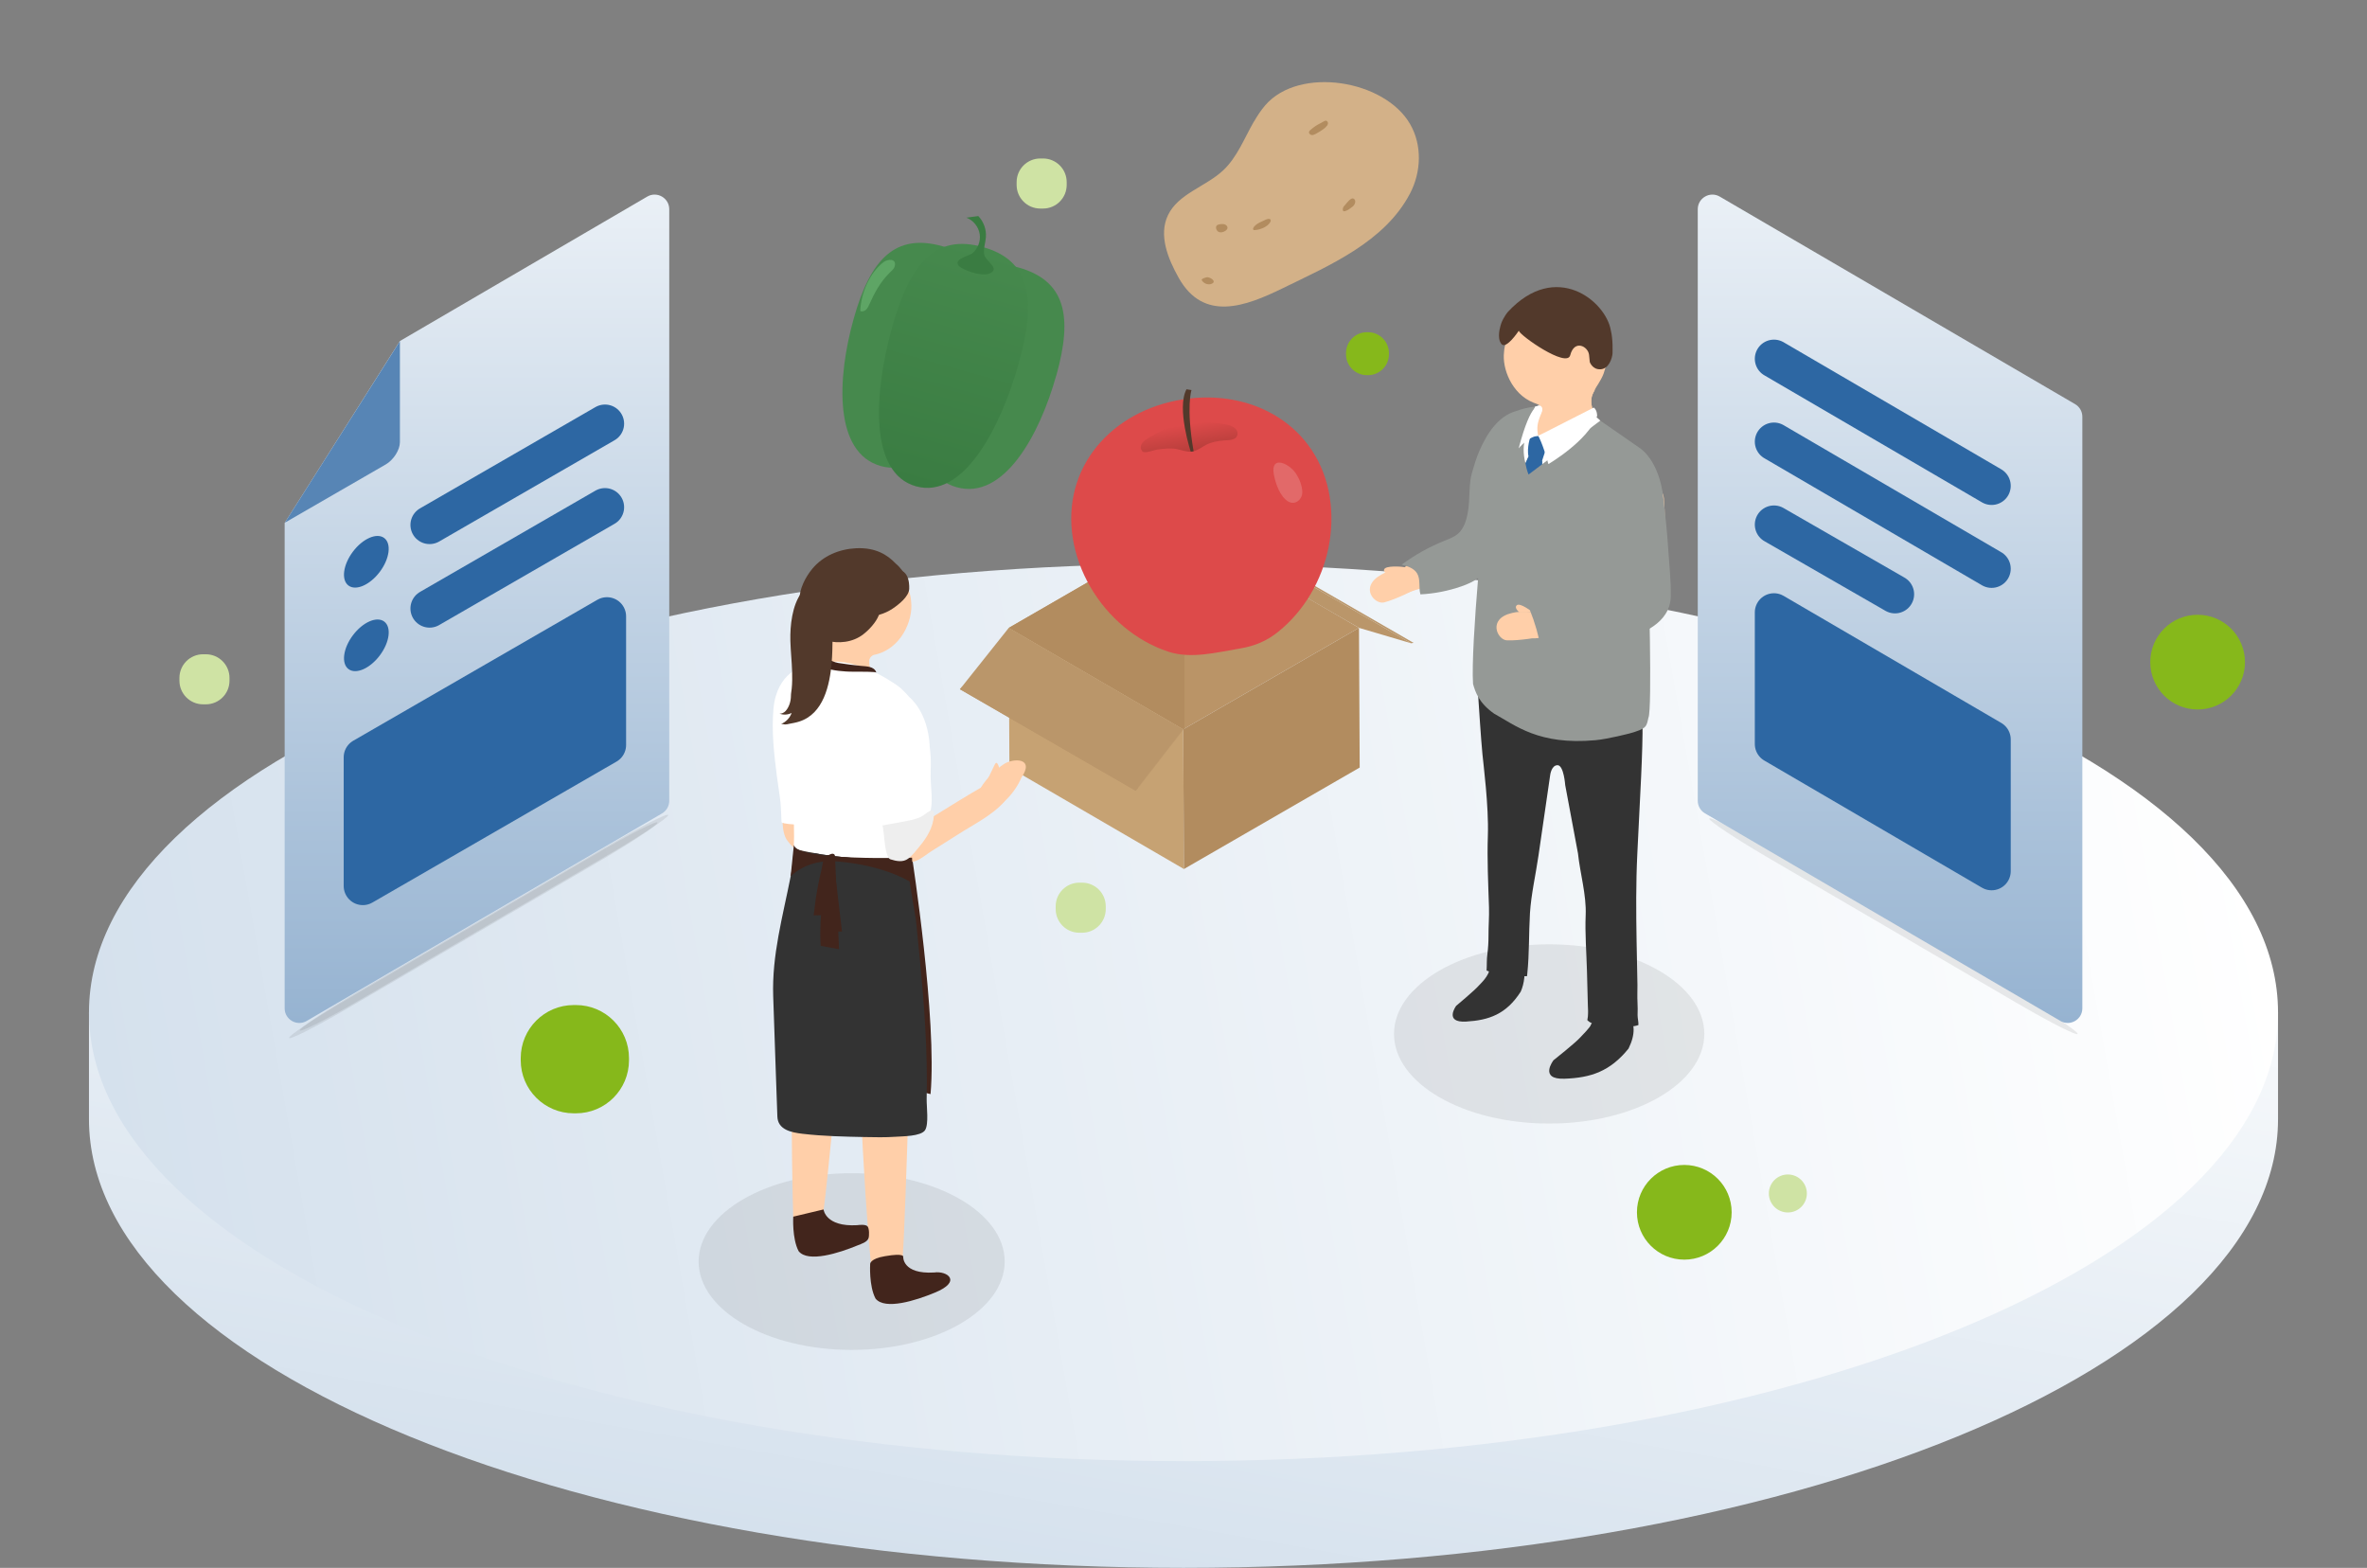 <svg width="308" height="204" viewBox="0 0 308 204" fill="none" xmlns="http://www.w3.org/2000/svg">
<rect x="0" y="0" width="308" height="204" fill="#808080" stroke="none"/>
<mask id="mask0_1204_61165" style="mask-type:alpha" maskUnits="userSpaceOnUse" x="0" y="0" width="308" height="204">
<rect x="0.541" width="306.919" height="204" rx="8" fill="#D9D9D9"/>
</mask>
<g mask="url(#mask0_1204_61165)">
</g>
<path d="M292.362 131.736C277.163 106.19 220.989 87.233 154 87.233C87.011 87.233 30.837 106.199 15.638 131.736H11.577V145.621C11.577 177.866 75.341 204 154 204C232.659 204 296.423 177.866 296.423 145.621V131.736H292.362Z" fill="url(#paint0_linear_1204_61165)"/>
<path d="M154 190.115C232.658 190.115 296.423 163.978 296.423 131.736C296.423 99.494 232.658 73.357 154 73.357C75.342 73.357 11.577 99.494 11.577 131.736C11.577 163.978 75.342 190.115 154 190.115Z" fill="url(#paint1_linear_1204_61165)"/>
<path d="M160.745 70.49L161.076 70.454L183.939 83.649L183.608 83.695L160.745 70.49Z" fill="#BA966A"/>
<path d="M131.257 81.701L153.963 94.897L176.835 81.692L154.129 68.496L131.257 81.701Z" fill="#BA9467"/>
<path d="M153.963 94.897L154.129 94.805V68.496L131.257 81.701L153.963 94.897Z" fill="#B28C5F"/>
<path d="M183.608 83.695L176.835 81.692L153.715 68.34L160.745 70.49L183.608 83.695Z" fill="#BA966A"/>
<path d="M131.257 81.701L131.349 99.868L154.055 113.073L153.963 94.897L131.257 81.701Z" fill="#C6A273"/>
<path d="M153.963 94.897L154.055 113.073L176.927 99.868L176.835 81.692L153.963 94.897Z" fill="#B28C5F"/>
<path d="M147.77 102.882L153.963 94.897L131.257 81.701L124.907 89.677L147.77 102.882Z" fill="#BA966A"/>
<path d="M147.77 102.882L148.092 102.524L154.285 94.538L153.964 94.897L147.77 102.882Z" fill="#BA966A"/>
<path d="M124.907 89.677L125.229 89.319L148.092 102.524L147.77 102.882L124.907 89.677Z" fill="#BA966A"/>
<path d="M195.802 70.702C195.627 70.352 195.407 70.022 195.186 69.709C194.892 69.286 194.58 68.864 194.157 68.561C193.734 68.257 193.192 68.092 192.696 68.23C191.896 68.459 191.023 69.24 190.297 69.663C189.489 70.132 188.68 70.6 187.881 71.069C187.081 71.538 186.282 71.988 185.473 72.42C184.665 72.852 183.442 73.21 182.781 73.808C182.183 74.341 181.715 75.581 182 76.298C182.285 77.015 182.606 77.364 183.746 76.904C186.19 76.142 188.662 75.471 191.106 74.708C192.485 74.276 196.39 73.716 196.142 71.758C196.096 71.391 195.967 71.032 195.802 70.702Z" fill="#FFCFA9"/>
<path opacity="0.1" d="M201.582 146.191C212.732 146.191 221.77 140.97 221.77 134.53C221.77 128.089 212.732 122.869 201.582 122.869C190.432 122.869 181.393 128.089 181.393 134.53C181.393 140.97 190.432 146.191 201.582 146.191Z" fill="#333333"/>
<path d="M196.427 125.579C195.489 125.754 194.019 125.249 193.826 125.974C193.826 126.939 192.604 128.033 192.429 128.235C191.905 128.851 189.48 130.872 189.48 130.872C189.48 130.872 187.844 133.096 190.784 132.921C193.725 132.747 195.995 131.975 197.878 129.034C198.338 128.024 198.577 126.397 198.145 125.432C197.263 124.826 197.492 125.212 196.408 125.57L196.427 125.579Z" fill="#333333"/>
<path d="M208.281 132.269C207.472 132.517 207.178 133.013 207.013 133.326C206.985 133.62 205.818 134.769 205.616 134.998C204.991 135.697 202.142 137.957 202.142 137.957C202.142 137.957 200.194 140.484 203.594 140.356C206.994 140.236 209.512 139.409 211.911 136.432C212.848 134.52 212.701 133.142 212.002 132.205C211.001 131.479 209.549 131.883 208.29 132.26L208.281 132.269Z" fill="#333333"/>
<path d="M196.123 126.976C195.609 126.921 195.103 126.82 194.607 126.691C194.221 126.59 193.854 126.416 193.477 126.296C193.458 126.296 193.44 126.287 193.44 126.269C193.44 126.259 193.44 126.241 193.44 126.232C193.486 125.533 193.44 124.835 193.541 124.146C193.642 123.356 193.688 122.565 193.688 121.775C193.679 120.535 193.789 119.294 193.752 118.053C193.651 114.948 193.495 111.823 193.605 108.717C193.734 104.885 193.008 99.326 192.898 98.122C192.705 96.064 192.457 92.287 192.31 90.008C192.016 87.049 191.584 84.357 192.043 82.923L209.402 88.179C209.402 88.179 213.61 85.211 213.73 93.877C213.785 97.681 213.417 103.443 213.05 111.143C212.866 114.92 212.894 118.697 212.958 122.473C212.995 124.366 213.031 126.259 213.068 128.152C213.077 128.915 213.031 129.696 213.077 130.459C213.114 130.983 213.096 131.534 213.087 132.076C213.087 132.526 213.215 132.931 213.197 133.372C212.921 133.482 212.581 133.528 212.278 133.565C211.855 133.62 211.432 133.648 211.01 133.666C210.155 133.693 209.31 133.648 208.464 133.528C208.152 133.482 207.83 133.427 207.536 133.308C207.417 133.262 207.297 133.197 207.169 133.142C207.058 133.096 206.939 133.05 206.838 132.977C206.792 132.949 206.755 132.912 206.709 132.876C206.663 132.839 206.59 132.793 206.562 132.747C206.535 132.701 206.544 132.683 206.562 132.637C206.59 132.517 206.608 132.398 206.617 132.278C206.627 132.039 206.654 131.81 206.645 131.571C206.645 131.313 206.627 131.065 206.617 130.808C206.581 129.301 206.535 127.794 206.498 126.296C206.434 123.898 206.231 121.463 206.332 119.064C206.443 116.464 205.607 113.643 205.331 111.042L203.668 102.147C203.668 102.147 203.493 99.638 202.703 99.565C201.885 99.528 201.72 100.805 201.72 100.805C201.72 100.805 200.984 105.823 200.185 111.364C199.827 113.836 199.238 116.344 199.082 118.825C198.926 121.453 199.009 124.091 198.733 126.71C198.724 126.811 198.715 126.921 198.696 127.022C198.696 127.041 197.382 126.995 197.263 127.004C196.895 127.013 196.528 127.022 196.16 126.976H196.123Z" fill="#333333"/>
<path d="M184.15 76.702C184.15 76.702 181.632 77.998 180.097 78.384C178.884 78.687 176.826 76.417 179.721 74.772C180.704 74.138 183.378 73.504 185.207 73.725L184.15 76.711V76.702Z" fill="#FFCFA9"/>
<path d="M182.331 73.743C182.331 73.743 180.281 73.559 180.107 74.092C179.941 74.635 180.888 74.699 180.888 74.699L182.9 73.817L182.331 73.743Z" fill="#FFCFA9"/>
<path d="M195.655 60.419C194.975 60.575 195.986 55.98 193.137 58.737C192.521 59.335 192.273 61.264 192.062 62.1C191.796 63.166 191.612 64.251 191.465 65.335C191.263 66.897 190.72 68.616 190.895 70.196C190.941 70.637 191.106 71.088 191.419 71.391C191.841 71.795 192.457 71.905 193.036 72.007C193.367 72.062 193.725 72.117 194.038 71.988C195.131 71.556 196.078 71.244 196.629 70.086C197.134 69.029 197.208 67.807 197.456 66.686C197.925 64.628 198.366 62.569 198.788 60.502C197.024 60.502 196.822 61.641 195.646 60.419H195.655Z" fill="#FFCFA9"/>
<path d="M215.403 74.506C215.09 69.856 214.723 66.364 214.723 66.364C214.723 66.364 214.906 66.144 214.327 63.359C213.785 60.281 210.799 57.414 207.233 55.006C207.233 55.006 204.265 54.657 201.058 52.985C200.369 52.718 198.531 53.003 197.3 53.481C194.911 54.133 193.431 56.523 192.503 58.664C192.108 59.574 191.823 60.52 191.547 61.476C191.492 61.659 191.446 61.852 191.41 62.036C191.134 63.47 191.262 64.94 191.042 66.383C190.867 67.54 190.546 68.772 189.636 69.516C189.158 69.902 188.57 70.114 188 70.343C186.006 71.143 184.113 72.19 182.386 73.468C183.139 73.67 183.966 73.918 184.38 74.579C184.876 75.379 184.573 76.436 184.83 77.336C186.64 77.244 188.432 76.895 190.151 76.298C190.922 76.031 191.685 75.701 192.338 75.223C191.887 80.608 191.511 86.544 191.676 88.988C191.97 90.054 192.457 91.487 194.433 92.866C197.162 94.355 200.213 96.983 207.592 96.312C209.227 96.165 212.039 95.43 212.048 95.43C214.3 94.796 214.235 94.547 214.493 93.399C215.026 92.388 214.493 74.294 214.493 74.294L215.403 74.506Z" fill="#959996"/>
<path d="M216.514 64.931C216.67 66.769 216.652 68.625 216.634 70.472C216.624 72.236 216.588 73.991 216.542 75.756C216.514 76.794 216.569 77.897 216.441 78.926C216.349 79.679 215.843 80.194 215.126 80.561C214.906 80.672 214.658 80.745 214.419 80.782C213.454 80.948 211.809 80.754 211.138 79.918C210.468 79.082 210.624 77.042 210.504 75.995C210.21 73.513 209.889 71.014 209.833 68.514C209.659 59.16 216.238 61.65 216.523 64.931H216.514Z" fill="#FFCFA9"/>
<path d="M200.442 82.886C200.442 82.886 197.658 83.392 196.077 83.318C194.828 83.254 193.514 80.488 196.767 79.753C197.897 79.431 200.635 79.597 202.326 80.341L200.452 82.886H200.442Z" fill="#FFCFA9"/>
<path d="M199.441 79.652C199.441 79.652 197.814 78.384 197.382 78.742C196.951 79.1 197.713 79.67 197.713 79.67L199.441 79.652Z" fill="#FFCFA9"/>
<path d="M215.577 79.045C215.54 80.571 214.336 81.49 212.949 81.673C209.209 82.436 204.614 82.592 200.176 83.006C198.972 83.217 198.724 82.813 198.595 82.05C198.457 81.287 199.174 80.176 199.873 79.771C201.812 78.65 204.991 78.384 207.169 77.731C208.97 77.189 212.103 75.581 213.941 76.426C214.924 76.877 215.614 77.943 215.586 79.027L215.577 79.045Z" fill="#FFCFA9"/>
<path d="M205.46 55.383L206.645 53.628L213.28 58.232C213.28 58.232 215.908 59.711 216.459 64.922C216.707 67.136 216.946 69.36 217.084 71.593C217.213 73.587 217.442 75.572 217.406 77.575C217.341 81.113 213.61 82.565 210.771 83.318C209.108 83.759 207.408 84.007 205.699 84.164C205.257 84.201 200.553 84.614 200.525 84.449C200.213 82.703 199.726 80.993 199.064 79.358C200.112 79.091 201.15 78.816 202.197 78.549C203.76 78.145 205.34 77.74 206.801 77.061C207.656 76.665 208.51 76.151 208.997 75.342C209.742 74.138 209.439 72.815 209.264 71.51C208.529 66.107 206.774 60.704 205.45 55.383H205.46Z" fill="#959996"/>
<path d="M200.672 59.932V60.401L208.235 54.731C208.235 54.731 206.517 52.902 203.962 52.746C201.417 52.599 199.744 52.893 199.744 52.893C198.715 56.311 197.824 57.579 198.494 60.281C198.715 59.73 198.899 59.399 198.899 59.399L200.672 59.923V59.932Z" fill="white"/>
<path d="M200.58 53.72C200.58 53.72 200.543 53.793 200.534 53.821C200.24 54.428 200.066 54.428 199.992 54.4L199.505 55.87L200.157 56.706L207.362 53.729C207.334 53.665 207.334 53.61 207.297 53.545C207.279 53.49 207.261 53.444 207.252 53.389C206.948 52.342 207.04 51.744 207.224 51.312C207.224 51.303 207.233 51.294 207.233 51.285C207.261 51.23 207.279 51.184 207.297 51.147C207.297 51.147 207.325 51.101 207.334 51.073C207.399 50.945 207.472 50.825 207.536 50.706L207.527 50.697C207.527 50.688 207.546 50.669 207.546 50.66C207.665 50.43 207.803 50.21 207.941 49.998C207.959 49.962 207.977 49.934 207.996 49.916C208.042 49.842 208.079 49.778 208.115 49.704C208.419 49.217 208.676 48.675 208.768 48.28C209.209 46.957 209.797 44.448 208.529 42.307C207.178 40.019 203.309 38.723 198.972 41.682C198.972 41.682 198.908 41.682 198.908 41.691C197.869 42.16 196.307 43.143 195.839 44.953C195.82 45.008 195.811 45.064 195.802 45.119C195.756 45.339 195.719 45.569 195.71 45.808C195.443 47.931 196.693 51.23 199.505 52.378C199.652 52.443 199.79 52.489 199.946 52.544C199.983 52.553 200.075 52.59 200.194 52.654C200.295 52.709 200.396 52.773 200.488 52.874C200.654 53.058 200.746 53.334 200.571 53.72H200.58Z" fill="#FFCFA9"/>
<path d="M207.555 50.669C207.555 50.669 207.537 50.697 207.537 50.706C207.463 50.825 207.399 50.945 207.344 51.073C207.344 51.073 207.316 51.129 207.307 51.156C207.307 51.156 207.27 51.248 207.243 51.294C207.243 51.303 207.242 51.312 207.233 51.322C207.05 51.763 206.967 52.36 207.261 53.398C207.178 53.527 207.077 53.692 206.958 53.849C206.93 53.885 206.902 53.913 206.875 53.95C206.618 54.271 206.296 54.593 205.928 54.758C205.91 54.777 205.892 54.786 205.864 54.786C205.846 54.795 205.837 54.804 205.818 54.804C205.726 54.823 205.625 54.85 205.542 54.878C205.193 54.988 204.881 55.126 204.715 55.282C204.385 55.594 203.539 56.247 202.51 56.293C201.968 56.32 201.361 56.173 200.764 55.696C200.314 55.319 200.332 54.823 199.946 54.427C199.946 54.418 199.965 54.4 199.974 54.391C200.02 54.336 200.066 54.29 200.13 54.244C200.13 54.244 200.13 54.244 200.139 54.244C200.268 54.17 200.415 54.041 200.534 53.83C200.553 53.793 200.571 53.766 200.58 53.729C200.755 53.343 200.663 53.067 200.498 52.884C200.406 52.783 200.305 52.709 200.204 52.663C200.47 52.727 202.547 53.169 203.953 52.764C203.953 52.764 203.962 52.764 203.971 52.764C203.999 52.755 204.486 52.608 205.092 52.36C205.781 52.075 206.627 51.652 207.114 51.138C207.141 51.119 207.16 51.101 207.178 51.083C207.307 50.972 207.426 50.844 207.527 50.706C207.546 50.697 207.546 50.687 207.555 50.678V50.669Z" fill="#FFCFA9"/>
<path d="M209.834 45.918C209.788 46.653 209.337 47.986 208.272 48.05C207.206 48.114 206.866 47.104 206.866 47.104C206.829 46.755 206.801 46.433 206.774 46.176C206.645 45.054 204.862 44.126 204.32 46.222C203.879 47.931 197.787 43.667 197.63 43.033C196.904 44.099 195.811 45.367 195.352 44.733C195.269 44.632 195.214 44.503 195.159 44.374C194.846 43.474 195.306 42.206 195.342 42.086V42.077C195.673 41.204 196.197 40.598 196.197 40.598C202.446 33.834 208.961 39.164 209.604 42.987C209.907 44.182 209.824 45.872 209.824 45.909L209.834 45.918Z" fill="#52392B"/>
<path d="M198.898 59.408C198.632 58.315 199.156 56.716 199.156 56.716H200.157L201.343 57.864L200.663 59.941C200.663 59.941 199.055 60.06 198.889 59.417L198.898 59.408Z" fill="#2D67A3"/>
<path d="M207.389 53.031L200.167 56.706C200.167 56.706 200.736 57.681 201.481 60.382C201.481 60.382 206.599 57.405 207.821 54.115C207.821 54.115 207.858 53.408 207.389 53.022V53.031Z" fill="white"/>
<path d="M197.63 58.324C197.63 58.324 198.871 56.771 200.167 56.706C200.13 56.679 200.102 56.412 200.093 56.367C199.937 55.374 200.176 54.712 200.552 53.784C200.654 53.536 200.791 53.15 200.58 52.92C200.562 52.893 200.442 52.783 200.405 52.783C200.387 52.783 199.266 52.011 197.621 58.315L197.63 58.324Z" fill="white"/>
<path d="M200.672 60.401V59.932L198.898 59.408C198.898 59.408 198.724 59.739 198.494 60.29C198.669 61.246 198.898 61.742 198.898 61.742L200.672 60.41V60.401Z" fill="#2D67A3"/>
<path d="M127.572 46.102C125.385 53.913 120.726 62.349 114.615 60.639C108.505 58.93 108.891 49.3 111.078 41.489C113.265 33.678 116.499 30.324 122.619 32.033C128.739 33.742 129.768 38.291 127.581 46.102H127.572Z" fill="#46894D"/>
<path d="M137.441 48.859C135.254 56.67 130.596 65.105 124.485 63.396C118.365 61.687 118.76 52.057 120.947 44.246C123.134 36.435 126.369 33.081 132.489 34.79C138.609 36.499 139.638 41.048 137.451 48.859H137.441Z" fill="#46894D"/>
<path d="M132.571 47.251C130.191 55.751 125.312 64.986 119.192 63.277C113.072 61.568 113.697 51.138 116.068 42.638C118.438 34.138 121.783 30.434 127.894 32.144C134.005 33.853 134.942 38.751 132.562 47.251H132.571Z" fill="url(#paint2_linear_1204_61165)"/>
<path d="M126.451 33.017C127.214 32.428 127.627 31.418 127.48 30.462C127.333 29.506 126.653 28.661 125.753 28.321C126.267 28.247 126.782 28.183 127.297 28.11C127.986 28.826 128.363 29.846 128.289 30.848C128.234 31.611 127.94 32.373 128.069 33.127C128.216 33.963 130.099 34.864 128.914 35.516C127.949 36.049 125.881 35.332 125.064 34.827C124.907 34.726 124.742 34.616 124.659 34.441C124.255 33.642 126.056 33.311 126.442 33.008L126.451 33.017Z" fill="#3A7C42"/>
<path d="M115.672 35.571C115.737 35.507 115.792 35.452 115.856 35.397C116.086 35.176 116.343 34.956 116.426 34.643C116.692 33.596 115.516 33.697 114.992 34.092C113.145 35.489 112.015 38.199 111.941 40.469C112.19 40.589 112.502 40.478 112.704 40.285C112.906 40.092 113.017 39.826 113.136 39.569C113.779 38.117 114.56 36.692 115.681 35.571H115.672Z" fill="#5EA565"/>
<path d="M163.161 15.815C161.903 18.002 160.993 20.446 159.164 22.164C156.876 24.305 153.311 25.188 151.969 28.018C150.747 30.609 151.969 33.651 153.375 36.15C156.619 41.912 162.04 39.89 166.938 37.492C173.003 34.524 180.18 31.482 183.479 25.169C184.931 22.394 185.078 18.911 183.497 16.164C180.18 10.374 169.07 8.583 164.65 13.683C164.08 14.344 163.603 15.07 163.171 15.824L163.161 15.815Z" fill="#D3B188"/>
<path d="M171.239 17.404C171.064 17.496 170.88 17.588 170.687 17.57C170.494 17.551 170.301 17.377 170.329 17.184C170.347 17.064 170.439 16.982 170.531 16.899C170.944 16.531 171.404 16.228 171.909 15.989C172.148 15.879 172.58 15.465 172.773 15.897C173.021 16.449 171.588 17.202 171.248 17.395L171.239 17.404Z" fill="#B28C5F"/>
<path d="M175.264 27.375C174.97 27.531 174.657 27.604 174.74 27.126C174.768 26.933 174.905 26.786 175.043 26.648C175.236 26.446 175.797 25.592 176.183 25.877C176.44 26.07 176.357 26.465 176.192 26.685C176.063 26.86 175.87 26.988 175.687 27.117C175.613 27.172 175.448 27.292 175.273 27.384L175.264 27.375Z" fill="#B28C5F"/>
<path d="M158.53 30.15C158.3 30.021 158.117 29.58 158.319 29.35C158.503 29.148 159.054 29.12 159.302 29.176C159.559 29.231 159.789 29.488 159.706 29.736C159.67 29.856 159.578 29.938 159.486 30.012C159.21 30.214 158.824 30.315 158.53 30.15Z" fill="#B28C5F"/>
<path d="M163.143 29.562C163.06 29.663 163.005 29.828 163.106 29.911C163.152 29.948 163.217 29.948 163.281 29.938C163.979 29.892 164.981 29.516 165.321 28.845C165.376 28.735 165.358 28.578 165.257 28.514C164.999 28.367 164.393 28.735 164.154 28.836C163.777 29.001 163.391 29.212 163.134 29.552L163.143 29.562Z" fill="#B28C5F"/>
<path d="M157.712 36.904C157.244 37.133 156.61 36.904 156.371 36.444C156.279 36.27 156.968 36.077 157.06 36.068C157.437 36.04 158.356 36.591 157.703 36.904H157.712Z" fill="#B28C5F"/>
<path d="M235.113 155.288C235.113 153.923 234.007 152.816 232.641 152.816C231.276 152.816 230.169 153.923 230.169 155.288C230.169 156.653 231.276 157.76 232.641 157.76C234.007 157.76 235.113 156.653 235.113 155.288Z" fill="#CFE3A4"/>
<path d="M178.012 43.226H177.865C176.362 43.226 175.145 44.444 175.145 45.946V46.093C175.145 47.595 176.362 48.813 177.865 48.813H178.012C179.514 48.813 180.732 47.595 180.732 46.093V45.946C180.732 44.444 179.514 43.226 178.012 43.226Z" fill="#86B81B"/>
<path d="M140.804 114.846H140.446C138.746 114.846 137.368 116.225 137.368 117.925V118.283C137.368 119.983 138.746 121.362 140.446 121.362H140.804C142.505 121.362 143.883 119.983 143.883 118.283V117.925C143.883 116.225 142.505 114.846 140.804 114.846Z" fill="#CFE3A4"/>
<path d="M26.785 85.129H26.427C24.726 85.129 23.348 86.507 23.348 88.207V88.565C23.348 90.265 24.726 91.644 26.427 91.644H26.785C28.485 91.644 29.863 90.265 29.863 88.565V88.207C29.863 86.507 28.485 85.129 26.785 85.129Z" fill="#CFE3A4"/>
<path d="M135.723 20.62H135.365C133.664 20.62 132.286 21.999 132.286 23.699V24.057C132.286 25.757 133.664 27.136 135.365 27.136H135.723C137.423 27.136 138.801 25.757 138.801 24.057V23.699C138.801 21.999 137.423 20.62 135.723 20.62Z" fill="#CFE3A4"/>
<path d="M118.686 111.593C118.686 111.593 121.957 132.637 121.084 142.359L103.561 138.058L104.507 105.437L115.442 105.712L118.686 111.593Z" fill="#42251C"/>
<path opacity="0.1" d="M110.82 175.642C121.818 175.642 130.733 170.495 130.733 164.146C130.733 157.798 121.818 152.651 110.82 152.651C99.823 152.651 90.907 157.798 90.907 164.146C90.907 170.495 99.823 175.642 110.82 175.642Z" fill="#333333"/>
<path d="M102.513 130.486C103.157 129.145 104.71 127.766 105.04 126.324C105.325 125.478 105.601 124.633 105.849 123.778C108.008 122.29 108.56 119.175 107.485 116.868L108.514 116.124L116.738 121.261C116.738 121.261 118.585 132.26 118.245 143.168C117.97 151.897 117.675 160.563 117.464 163.512C117.464 163.512 117.446 165.304 115.378 165.405C113.715 165.644 113.329 164.303 113.32 164.238C112.906 160.452 112.281 150.96 111.987 143.462C111.767 137.755 110.875 133.206 110.875 133.206C110.875 133.206 111.978 129.108 111.05 129.025C110.113 128.943 109.58 129.172 109.313 132.067C109.111 134.272 108.734 137.994 108.79 140.907C108.808 141.918 107.705 153.248 107.209 157.163C107.209 157.163 107.191 157.337 107.172 157.457C106.998 158.899 105.647 159.12 104.434 159.028C103.304 158.955 103.221 158.504 103.221 158.504C103.138 156.29 102.936 146.384 103.028 138.408C102.927 134.401 102.504 131.442 102.513 130.486Z" fill="#FFCFA9"/>
<path d="M101.576 104.251C101.741 105.253 101.879 105.887 101.907 105.961C101.971 106.08 101.953 106.282 101.971 106.42C102.008 106.788 101.989 106.99 102.256 107.265C102.761 107.771 103.285 108.276 103.901 108.625C104.443 108.938 105.049 109.131 105.592 109.452C105.941 109.664 106.262 109.921 106.639 110.077C107.016 110.234 107.172 110.224 107.172 109.811C107.172 109.563 107.154 109.305 107.145 109.057C107.117 108.249 107.089 107.431 107.062 106.622C106.988 104.499 106.915 102.377 106.832 100.254C106.786 98.867 106.731 97.479 106.685 96.091V95.963L104.581 86.691C104.581 86.691 101.089 87.417 100.648 92.195C100.381 95.126 100.721 98.141 101.098 101.044C101.208 101.89 101.328 102.726 101.456 103.571C101.631 104.656 101.631 105.74 101.686 106.834C101.686 106.898 101.686 106.962 101.732 107.017C101.76 107.054 101.806 107.082 101.852 107.1C102.385 107.366 102.908 107.633 103.441 107.899" fill="white"/>
<path d="M106.621 88.823L106.758 89.007L106.841 89.126C106.841 89.126 109.864 89.255 112.299 89.236C113.742 89.236 114.973 89.172 115.24 89.007C115.176 88.924 115.111 88.85 115.047 88.768C114.578 88.63 114.192 88.428 113.889 88.179C113.761 88.088 113.65 87.977 113.549 87.867C113.145 87.398 112.979 86.875 113.071 86.433C113.016 86.139 113.062 85.845 113.209 85.616C113.283 85.496 113.375 85.395 113.503 85.312C113.549 85.276 113.604 85.248 113.669 85.221C117.243 84.54 118.861 80.672 118.557 78.264C118.373 74.763 114.367 73.762 114.367 73.762C106.078 72.236 106.841 80.35 107.282 84.394C107.301 84.568 107.319 84.734 107.337 84.899C107.356 85.018 107.365 85.138 107.374 85.257C107.374 85.294 107.374 85.322 107.383 85.358C107.402 85.487 107.402 85.606 107.402 85.726C107.402 85.864 107.402 86.011 107.383 86.149C107.365 86.443 107.319 86.737 107.255 87.022C107.135 87.536 106.97 88.051 106.749 88.538C106.703 88.639 106.657 88.74 106.611 88.832L106.621 88.823Z" fill="#FFCFA9"/>
<path d="M104.305 125.828C104.084 126.544 103.845 127.252 103.561 127.941C103.671 127.601 103.763 127.252 103.855 126.903C104.002 126.544 104.149 126.186 104.305 125.828Z" fill="#FFCFA9"/>
<path d="M118.677 122.097C118.677 122.097 118.842 122.271 118.989 122.519C118.971 122.437 118.962 122.354 118.952 122.271L118.677 122.088V122.097Z" fill="white"/>
<path d="M106.143 88.097L106.621 88.74L106.759 88.924L106.841 89.034C106.841 89.034 109.855 89.163 112.272 89.144C113.706 89.144 114.937 89.08 115.194 88.915C115.13 88.832 115.066 88.758 115.001 88.685C114.533 88.547 114.147 88.345 113.844 88.106C113.715 88.014 113.605 87.904 113.513 87.784C113.108 87.325 113.292 87.858 113.384 87.417C113.127 87.067 113.026 85.781 113.173 85.551C111.565 84.596 110.26 83.548 108.275 83.484C107.972 83.484 107.65 83.502 107.402 83.677C107.237 83.805 107.126 83.998 107.034 84.191C106.704 84.89 106.382 85.809 106.722 86.525C107.117 87.343 106.143 88.097 106.143 88.097Z" fill="#FFCFA9"/>
<path d="M102.127 107.146C102.026 107.128 101.925 107.1 101.833 107.063C101.879 107.854 101.989 108.8 102.495 109.434C102.917 109.976 103.377 110.509 104.02 110.794C104.388 110.959 104.792 111.024 105.196 111.07C105.665 111.125 107.218 110.941 107.19 110.16L107.108 107.826C106.069 107.661 105.04 107.504 104.002 107.339C103.414 107.247 102.734 107.265 102.136 107.137L102.127 107.146Z" fill="#FFCFA9"/>
<path d="M117.345 89.686C117.345 89.686 113.623 86.507 109.203 86.103C104.967 85.671 107.273 91.533 107.273 91.533L117.345 89.677V89.686Z" fill="white"/>
<path d="M107.466 83.328C107.42 83.318 107.374 83.3 107.328 83.291C105.004 82.574 104.131 80.359 104.039 78.099C103.974 76.665 104.811 75.076 105.711 73.991C107.117 72.31 109.212 71.446 111.372 71.336C113.945 71.207 115.479 72.199 116.545 73.32C117.225 73.89 117.593 74.487 117.822 74.938C117.822 74.938 117.822 74.947 117.841 74.975C117.905 75.112 118.061 75.434 118.126 75.737C118.144 75.783 118.153 75.811 118.153 75.811C118.199 76.188 118.089 76.491 117.4 76.224C117.253 76.188 117.106 76.169 116.959 76.16C116.692 76.16 116.196 76.592 116.012 76.748C114.937 77.639 114.818 78.898 114.331 80.102C113.963 81.003 113.081 81.958 112.327 82.537C110.958 83.594 109.111 83.787 107.475 83.337L107.466 83.328Z" fill="#52392B"/>
<path d="M117.179 111.446C117.032 111.244 116.922 111.024 116.866 110.776C116.526 109.305 117.877 108.331 118.962 107.716C122.003 105.988 127.903 102.101 128.877 101.908C130.053 101.669 131.119 103.645 130.687 104.297C129.152 106.062 126.653 107.293 124.705 108.543C123.547 109.287 122.371 110.013 121.204 110.748C120.257 111.345 119.109 112.503 117.942 112.044C117.638 111.924 117.363 111.713 117.17 111.446H117.179Z" fill="#FFCFA9"/>
<path d="M127.049 104.224C127.177 103.314 127.398 102.781 127.894 102.073C128.923 100.603 130.237 99.675 130.642 99.409C131.845 98.627 134.712 98.563 132.902 101.191C132.139 103.02 130.237 105.234 128.252 105.676C128.087 105.712 127.912 105.74 127.747 105.703C127.104 105.547 126.966 104.775 127.039 104.233L127.049 104.224Z" fill="#FFCFA9"/>
<path d="M129.98 99.785C129.98 99.785 129.723 98.848 129.438 99.482C129.153 100.116 128.409 101.596 128.409 101.596C128.409 101.596 128.675 103.185 129.447 101.963C130.228 100.741 129.98 99.794 129.98 99.794V99.785Z" fill="#FFCFA9"/>
<path d="M121.094 100.364C121.167 99.115 121.094 97.993 120.956 96.974L120.974 97.019C120.717 92.572 118.374 90.762 118.374 90.762C117.942 90.835 117.436 91.074 116.793 91.497C115.92 92.287 115.543 94.281 115.534 96.707C115.534 96.845 115.534 96.992 115.534 97.13C115.516 99.776 115.47 102.432 115.452 105.078C115.442 106.521 115.433 107.955 115.452 109.397C115.452 109.884 115.433 110.39 115.488 110.877C115.654 112.356 116.444 111.704 117.197 110.941C118.548 109.572 119.936 108.166 120.772 106.411C121.654 104.564 120.993 102.377 121.103 100.364H121.094Z" fill="white"/>
<path d="M118.273 75.82C118.31 76.096 118.319 76.38 118.31 76.629C118.254 77.639 116.931 78.669 116.15 79.192C115.112 79.891 113.834 80.249 112.594 80.222C112.493 80.222 112.383 80.222 112.281 80.166C112.088 80.075 112.015 79.836 111.997 79.615C111.941 78.926 112.254 78.255 112.594 77.649C113.108 76.748 113.724 75.893 114.533 75.232C115.213 74.68 116.27 73.945 117.207 74.221C117.878 74.423 118.181 75.121 118.273 75.82Z" fill="#52392B"/>
<path d="M117.905 111.796C117.455 108.993 117.004 105.988 116.71 103.737C116.582 102.744 116.49 101.908 116.444 101.302C116.131 97.222 116.214 91.267 117.905 91.708L119.136 91.8C118.888 91.414 118.631 91.065 118.374 90.762C117.28 89.438 116.26 88.878 116.168 88.823C114.827 88.216 113.274 87.84 111.693 88.106C107.236 88.676 103.882 91.074 102.945 92.452C101.254 94.272 102.587 99.115 102.881 101.991C102.881 101.991 103.487 106.172 103.285 110.454C108.063 111.612 112.97 111.924 117.905 111.805V111.796Z" fill="white"/>
<path d="M117.905 111.796C112.97 111.924 108.063 111.612 103.285 110.445C103.23 111.667 103.11 112.889 102.881 114.038C101.851 119.276 100.427 124.284 100.611 129.641C100.73 133.115 100.85 136.588 100.969 140.062C101.034 141.798 101.089 143.535 101.153 145.272C101.208 146.99 102.945 147.349 104.434 147.523C107.108 147.836 109.809 147.891 112.502 147.946C113.843 147.973 115.194 148.001 116.536 147.909C117.418 147.845 119.844 147.863 120.368 147.055C120.882 146.264 120.561 143.958 120.579 143.011C120.616 141.44 120.616 139.859 120.579 138.288C120.45 132.067 119.807 125.873 119.182 119.68C119.182 119.68 118.548 115.968 117.887 111.786L117.905 111.796Z" fill="#333333"/>
<path d="M102.881 114.038C102.881 114.038 104.636 112.062 108.091 112.044C108.091 112.044 113.853 112.145 118.365 114.69L118.824 115.352L118.677 111.593C118.677 111.593 103.561 112.099 103.304 109.912L102.881 114.038Z" fill="#42251C"/>
<path d="M117.381 106.935C116.527 107.091 115.681 107.247 114.827 107.403C114.891 107.394 115.093 109.315 115.102 109.443C115.157 109.921 115.332 111.649 115.874 111.814C116.664 112.062 117.501 112.218 118.162 111.731C118.732 111.318 119.237 110.629 119.679 110.096C120.616 108.965 121.415 107.66 121.516 106.163C121.627 104.591 120.487 106.034 119.697 106.346C118.953 106.65 118.153 106.797 117.372 106.935H117.381Z" fill="#EEEEEE"/>
<path d="M107.641 111.373C107.641 111.373 106.474 119.423 106.795 123.071L109.175 123.503L108.652 111.373C108.652 111.373 108.606 110.72 107.641 111.373Z" fill="#42251C"/>
<path d="M108.403 111.373L109.561 121.205H107.429L107.953 111.667L108.403 111.373Z" fill="#42251C"/>
<path d="M105.876 119.101C106.63 119.101 107.393 119.064 108.146 119.018C108.155 116.565 108.174 114.121 108.183 111.667C108.183 111.162 107.558 111.208 107.328 111.529C107.071 111.897 107.025 112.595 106.924 113.027C106.612 114.313 106.354 115.609 106.152 116.914C106.125 117.089 105.895 119.092 105.876 119.092V119.101Z" fill="#42251C"/>
<path d="M110.517 87.389C110.986 87.407 111.454 87.398 111.923 87.398C112.125 87.398 113.991 87.398 114.027 87.509C113.77 86.663 112.677 86.709 111.987 86.636C111.013 86.534 110.039 86.415 109.074 86.259C108.551 86.176 108.137 85.928 107.641 85.763C107.071 85.57 106.501 85.368 105.941 85.156C105.858 85.514 105.775 85.919 105.996 86.213C106.097 86.351 106.253 86.443 106.41 86.525C107.549 87.104 108.835 87.297 110.094 87.371C110.241 87.371 110.379 87.389 110.526 87.389H110.517Z" fill="#42251C"/>
<path d="M102.844 83.364C102.881 84.724 103.037 86.075 103.073 87.426C103.092 88.152 103.092 88.887 103.018 89.604C102.991 89.925 102.917 90.219 102.917 90.541C102.917 91.212 102.697 91.984 102.237 92.498C102.026 92.728 101.723 92.894 101.419 92.847C101.925 93.05 102.522 93.013 103.009 92.765C102.779 93.417 102.256 93.959 101.612 94.207C101.723 94.162 102.044 94.272 102.182 94.263C102.357 94.263 102.522 94.217 102.697 94.18C103.138 94.097 103.57 94.024 103.992 93.886C107.163 92.884 107.971 89.126 108.219 86.222C108.394 84.173 108.275 82.115 108.458 80.075C108.605 78.476 108.642 75.756 106.308 75.93C105.499 75.995 104.755 76.491 104.277 77.143C103.073 78.77 102.798 81.407 102.844 83.355V83.364Z" fill="#52392B"/>
<path d="M113.228 164.468C113.228 164.468 113.053 167.308 113.926 168.962C115.157 170.496 119.201 169.2 121.599 168.208C125.265 166.729 123.244 165.313 121.544 165.571C117.39 165.81 117.528 163.522 117.528 163.522C117.528 163.522 117.703 163.007 115.157 163.448C113.218 163.77 113.228 164.45 113.228 164.45V164.468Z" fill="#42251C"/>
<path d="M103.221 158.302C103.221 158.302 103.046 161.142 103.919 162.796C105.151 164.33 109.194 163.034 111.592 162.042C112.061 161.849 112.824 161.629 113.007 161.123C113.127 160.811 113.118 159.827 112.888 159.57C112.649 159.294 111.849 159.368 111.537 159.414C107.384 159.653 107.163 157.365 107.163 157.365L103.23 158.302H103.221Z" fill="#42251C"/>
<g opacity="0.1">
<path fill-rule="evenodd" clip-rule="evenodd" d="M270.344 134.511C270.344 134.851 266.77 133.041 262.405 130.486L230.344 111.759C225.979 109.213 222.404 106.852 222.404 106.512C222.404 106.172 225.979 107.982 230.344 110.537L262.405 129.264C266.77 131.81 270.344 134.171 270.344 134.511Z" fill="#333333"/>
</g>
<g opacity="0.1">
<path fill-rule="evenodd" clip-rule="evenodd" d="M39.016 134.052C39.016 134.392 42.59 132.582 46.955 130.027L79.016 111.299C83.381 108.754 86.956 106.392 86.956 106.052C86.956 105.712 83.381 107.523 79.016 110.077L46.955 128.805C42.59 131.35 39.016 133.712 39.016 134.052Z" fill="#333333"/>
</g>
<path fill-rule="evenodd" clip-rule="evenodd" d="M268.093 132.83L221.862 105.832C221.274 105.492 220.916 104.867 220.916 104.187V27.227C220.916 25.757 222.514 24.838 223.783 25.583L270.013 52.581C270.601 52.92 270.96 53.545 270.96 54.225V131.194C270.96 132.664 269.361 133.583 268.093 132.839V132.83Z" fill="url(#paint3_linear_1204_61165)"/>
<path d="M230.831 46.681L259.152 63.212" stroke="#2D67A3" stroke-width="4.98" stroke-linecap="round" stroke-linejoin="round"/>
<path d="M230.831 57.469L259.152 74.001" stroke="#2D67A3" stroke-width="4.98" stroke-linecap="round" stroke-linejoin="round"/>
<path d="M230.831 68.257L246.581 77.318" stroke="#2D67A3" stroke-width="4.98" stroke-linecap="round" stroke-linejoin="round"/>
<path fill-rule="evenodd" clip-rule="evenodd" d="M259.152 113.349L230.831 96.808V79.679L259.152 96.211V113.349Z" fill="#2D67A3" stroke="#2D67A3" stroke-width="4.98" stroke-linecap="round" stroke-linejoin="round"/>
<path d="M84.217 25.583L52.037 44.374L37.04 68.037V131.194C37.04 132.664 38.639 133.583 39.907 132.839L86.138 105.841C86.726 105.501 87.084 104.876 87.084 104.196V27.227C87.084 25.757 85.485 24.838 84.217 25.583Z" fill="url(#paint4_linear_1204_61165)"/>
<path d="M49.417 74.409C50.701 72.702 50.96 70.729 49.995 70.003C49.029 69.277 47.206 70.072 45.921 71.78C44.637 73.487 44.378 75.46 45.343 76.186C46.309 76.912 48.132 76.117 49.417 74.409Z" fill="#2D67A3"/>
<path d="M55.897 68.303L78.722 55.126" stroke="#2D67A3" stroke-width="4.98" stroke-linecap="round" stroke-linejoin="round"/>
<path d="M49.42 85.281C50.705 83.574 50.963 81.601 49.998 80.875C49.033 80.149 47.209 80.944 45.925 82.652C44.64 84.359 44.382 86.332 45.347 87.058C46.312 87.784 48.136 86.989 49.42 85.281Z" fill="#2D67A3"/>
<path d="M55.897 79.174L78.722 65.997" stroke="#2D67A3" stroke-width="4.98" stroke-linecap="round" stroke-linejoin="round"/>
<path fill-rule="evenodd" clip-rule="evenodd" d="M78.979 96.937L47.212 115.278V98.536L78.979 80.194V96.937Z" fill="#2D67A3" stroke="#2D67A3" stroke-width="4.98" stroke-linecap="round" stroke-linejoin="round"/>
<path d="M52.037 57.524V44.393L37.067 68.009L50.199 60.428C51.209 59.84 52.037 58.544 52.037 57.533V57.524Z" fill="#5785B5"/>
<g opacity="0.1">
<path fill-rule="evenodd" clip-rule="evenodd" d="M37.619 135.035C37.619 135.375 41.194 133.565 45.559 131.01L77.62 112.283C81.984 109.737 85.559 107.376 85.559 107.036C85.559 106.696 81.984 108.506 77.62 111.061L45.559 129.788C41.194 132.334 37.619 134.695 37.619 135.035Z" fill="#333333"/>
</g>
<path d="M173.04 64.701C171.561 55.466 163.088 50.495 153.853 51.974C144.618 53.453 138.121 60.832 139.601 70.058C140.318 74.506 142.762 78.623 146.199 81.508C147.908 82.942 149.865 84.072 151.979 84.779C154.965 85.781 158.338 84.88 161.37 84.375C163.281 84.053 164.844 83.401 166.341 82.188C168.032 80.828 169.447 79.156 170.55 77.29C172.765 73.541 173.72 69.011 173.031 64.692L173.04 64.701Z" fill="#DD4A4A"/>
<path d="M155.039 58.765C154.313 58.829 153.697 58.526 153.008 58.407C152.245 58.278 151.354 58.388 150.582 58.489C150.15 58.553 148.873 59.096 148.606 58.682C147.835 57.488 149.985 56.734 150.481 56.403C151.722 55.585 153.036 55.558 154.386 55.245C156.105 54.85 157.933 54.878 159.698 55.264C160.249 55.383 161.085 55.742 161.03 56.449C160.957 57.304 159.918 57.258 159.303 57.304C158.494 57.368 157.676 57.497 156.95 57.873C156.436 58.14 155.967 58.535 155.406 58.682C155.287 58.719 155.158 58.737 155.039 58.746V58.765Z" fill="url(#paint5_linear_1204_61165)"/>
<path d="M154.947 58.783C154.947 58.783 153.072 53.132 154.386 50.651L155.039 50.752C155.039 50.752 154.313 52.93 155.314 58.719L154.947 58.774V58.783Z" fill="#52392B"/>
<path d="M168.611 61.586C167.692 60.244 165.275 59.188 165.762 61.761C165.974 62.909 166.543 64.545 167.563 65.216C168.51 65.831 169.512 64.977 169.456 63.957C169.42 63.166 169.098 62.312 168.611 61.595V61.586Z" fill="#E26969"/>
<path d="M219.17 151.576H219.161C215.76 151.576 213.004 154.332 213.004 157.732V157.742C213.004 161.142 215.76 163.898 219.161 163.898H219.17C222.57 163.898 225.327 161.142 225.327 157.742V157.732C225.327 154.332 222.57 151.576 219.17 151.576Z" fill="#86B81B"/>
<path d="M285.966 79.992H285.957C282.556 79.992 279.8 82.748 279.8 86.149V86.158C279.8 89.558 282.556 92.314 285.957 92.314H285.966C289.366 92.314 292.123 89.558 292.123 86.158V86.149C292.123 82.748 289.366 79.992 285.966 79.992Z" fill="#86B81B"/>
<path d="M74.945 130.771H74.66C70.849 130.771 67.759 133.861 67.759 137.672V137.957C67.759 141.769 70.849 144.858 74.66 144.858H74.945C78.757 144.858 81.846 141.769 81.846 137.957V137.672C81.846 133.861 78.757 130.771 74.945 130.771Z" fill="#86B81B"/>
<defs>
<linearGradient id="paint0_linear_1204_61165" x1="163.869" y1="83.787" x2="142.127" y2="207.097" gradientUnits="userSpaceOnUse">
<stop stop-color="white"/>
<stop offset="1" stop-color="#D5E1ED"/>
</linearGradient>
<linearGradient id="paint1_linear_1204_61165" x1="292.499" y1="107.321" x2="15.5" y2="156.161" gradientUnits="userSpaceOnUse">
<stop stop-color="white"/>
<stop offset="1" stop-color="#D5E1ED"/>
</linearGradient>
<linearGradient id="paint2_linear_1204_61165" x1="127.919" y1="32.151" x2="119.209" y2="63.284" gradientUnits="userSpaceOnUse">
<stop stop-color="#46894D"/>
<stop offset="1" stop-color="#3A7C42"/>
</linearGradient>
<linearGradient id="paint3_linear_1204_61165" x1="245.938" y1="25.316" x2="245.938" y2="133.096" gradientUnits="userSpaceOnUse">
<stop stop-color="#EAF0F6"/>
<stop offset="1" stop-color="#96B3D1"/>
</linearGradient>
<linearGradient id="paint4_linear_1204_61165" x1="62.062" y1="25.316" x2="62.062" y2="133.096" gradientUnits="userSpaceOnUse">
<stop stop-color="#EAF0F6"/>
<stop offset="1" stop-color="#96B3D1"/>
</linearGradient>
<linearGradient id="paint5_linear_1204_61165" x1="154.411" y1="55.218" x2="154.981" y2="58.775" gradientUnits="userSpaceOnUse">
<stop stop-color="#DD4A4A"/>
<stop offset="1" stop-color="#B73E3B"/>
</linearGradient>
</defs>
</svg>
